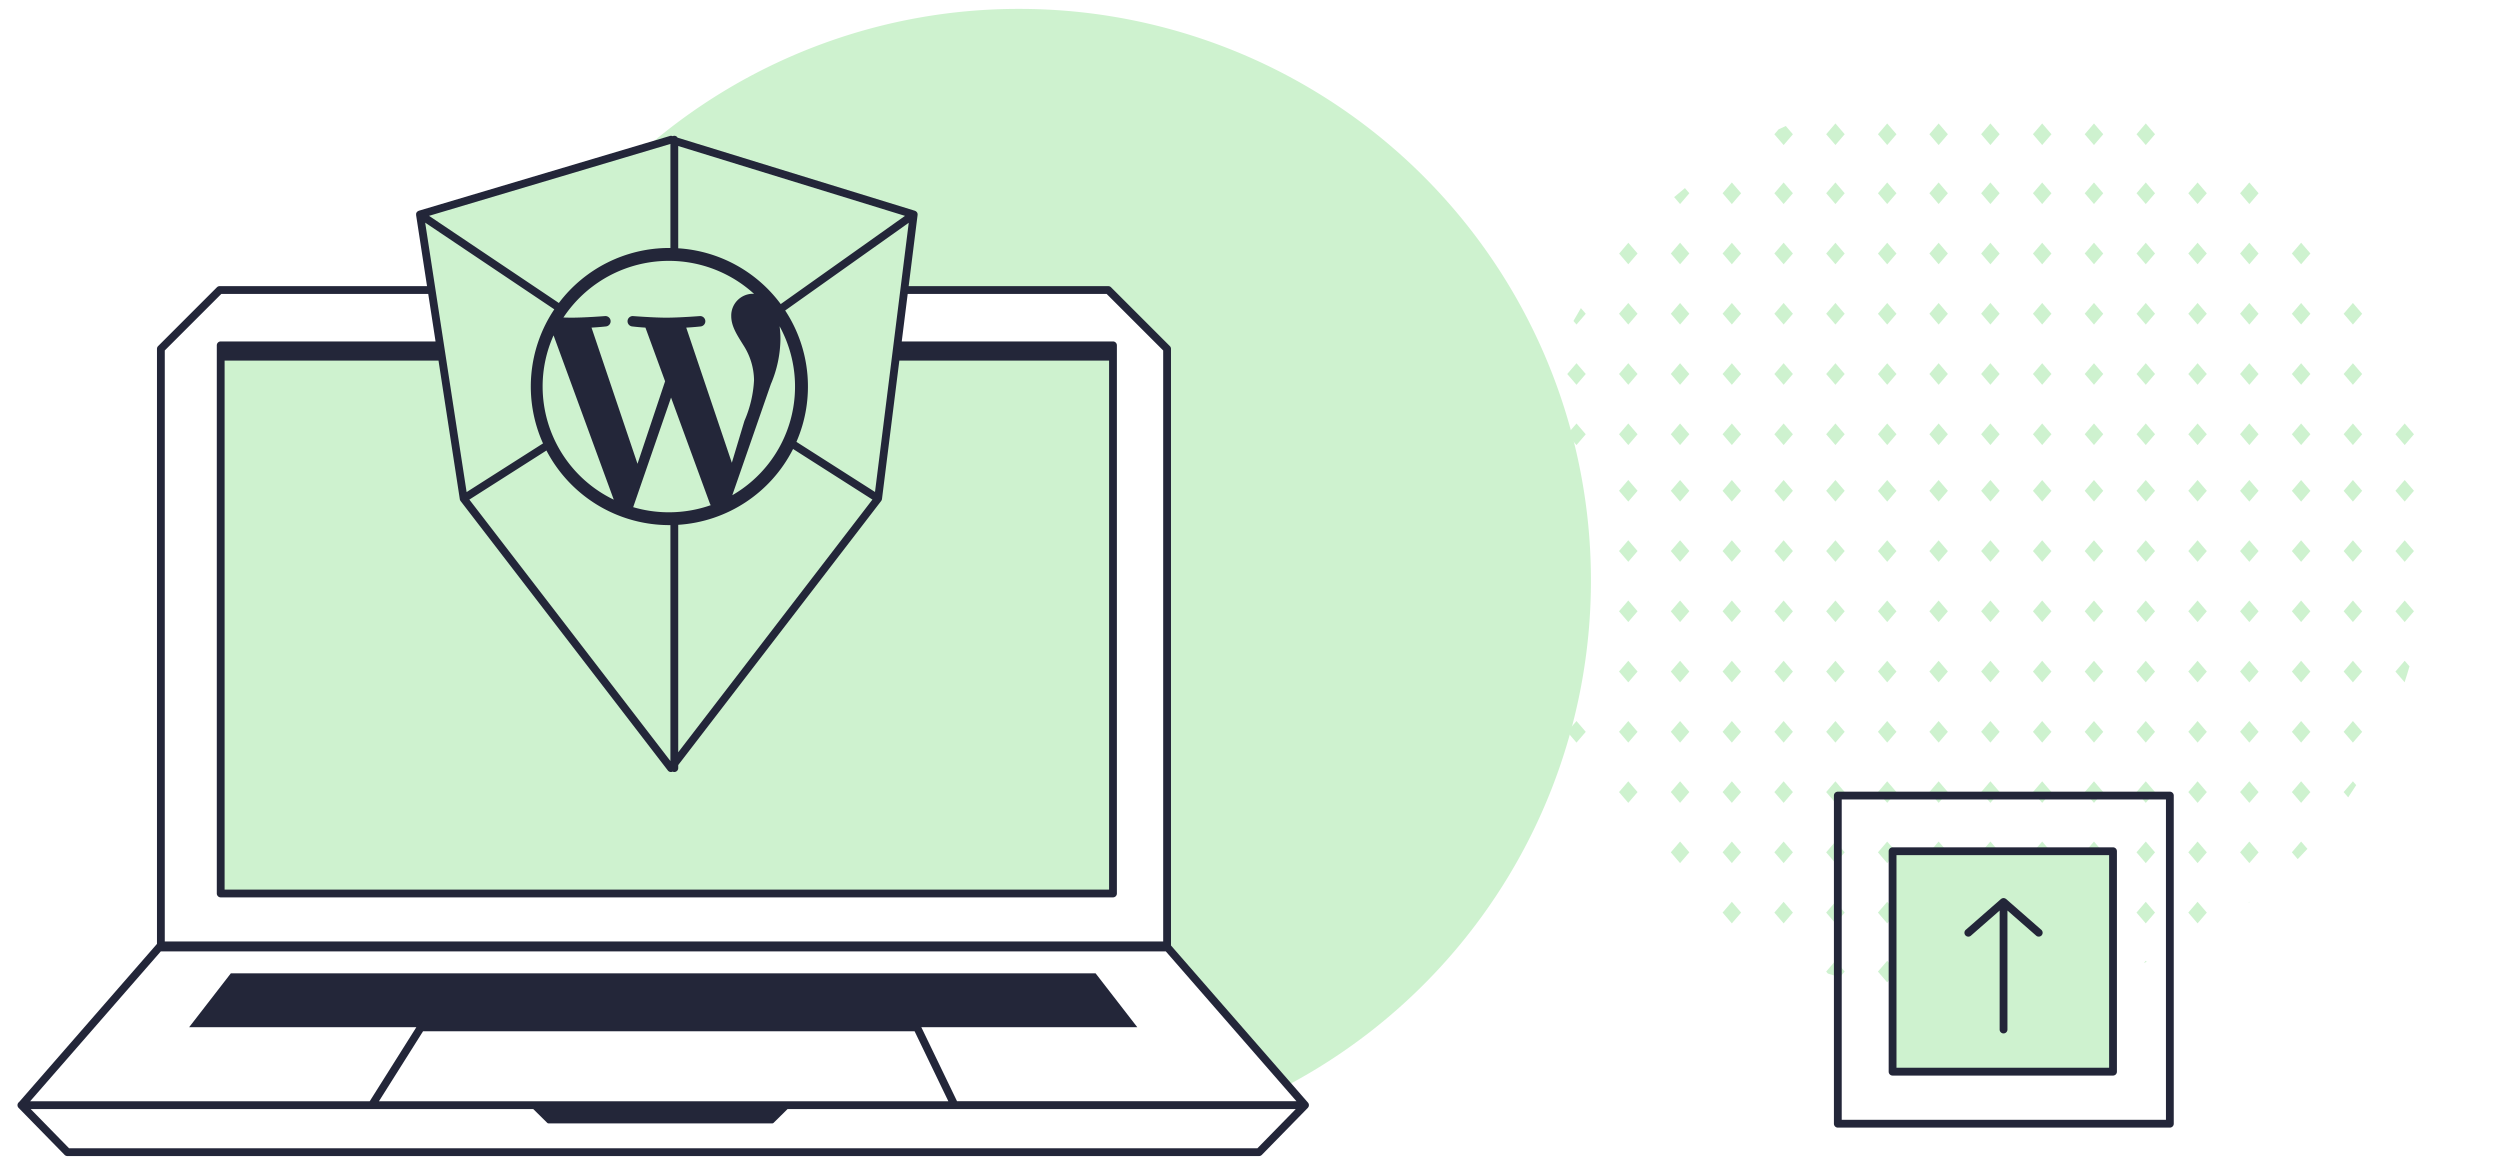 <svg xmlns="http://www.w3.org/2000/svg" viewBox="0 0 640 300"><rect width="640" height="300" opacity="0"/><path d="M538.432,95.747l-2.372,2.761-2.372-2.761,2.372-2.762ZM536.06,77.559l-2.372,2.762,2.372,2.761,2.372-2.761Zm0-15.429-2.372,2.762,2.372,2.761,2.372-2.761Zm13.257,76.175-2.372,2.762,2.372,2.761,2.372-2.761Zm-13.257,0-2.372,2.762,2.372,2.761,2.372-2.761Zm0-29.894-2.372,2.761,2.372,2.762,2.372-2.762ZM522.8,184.582l-2.372,2.761,2.372,2.762,2.376-2.762Zm0,15.428-2.372,2.761,2.372,2.762,2.376-2.762Zm13.258-153.3-2.372,2.762,2.372,2.762,2.372-2.762Zm0-15.1-2.372,2.761,2.372,2.762,2.372-2.762ZM522.8,215.433l-2.372,2.761,2.372,2.762,2.376-2.762ZM549.317,77.559l-2.372,2.762,2.372,2.761,2.372-2.761Zm0,15.426-2.372,2.762,2.372,2.761,2.372-2.761Zm0-46.276-2.372,2.762,2.372,2.762,2.372-2.762Zm0,15.421-2.372,2.762,2.372,2.761,2.372-2.761Zm-13.257,91.6-2.372,2.761,2.372,2.762,2.372-2.762Zm13.257-30.851-2.372,2.762,2.372,2.761,2.372-2.761Zm0-14.469-2.372,2.761,2.372,2.762,2.372-2.762ZM536.06,184.582l-2.372,2.761,2.372,2.762,2.372-2.762Zm0,15.428-2.372,2.761,2.372,2.762,2.372-2.762Zm0-30.853-2.372,2.761,2.372,2.762,2.372-2.762Zm13.257-137.55-2.372,2.761,2.372,2.762,2.372-2.762ZM536.06,215.433l-2.372,2.761,2.372,2.762,2.372-2.762Zm0-92.553-2.372,2.762,2.372,2.761,2.372-2.761Zm-26.515-14.469-2.372,2.761,2.372,2.762,2.372-2.762Zm0,60.746-2.372,2.761,2.372,2.762,2.372-2.762Zm0-46.277-2.372,2.762,2.372,2.761,2.372-2.761ZM522.8,169.157l-2.372,2.761,2.372,2.762,2.376-2.762Zm-13.257-15.426-2.372,2.761,2.372,2.762,2.372-2.762Zm0-15.426-2.372,2.762,2.372,2.761,2.372-2.761Zm0-45.32-2.372,2.762,2.372,2.761,2.372-2.761Zm39.772,152.976-.484.564c.239-.1.479-.194.717-.293Zm26.514-15.1-.264.308.319-.244ZM509.545,62.13l-2.372,2.762,2.372,2.761,2.372-2.761Zm0-30.523-2.372,2.761,2.372,2.762,2.372-2.762Zm0,15.1-2.372,2.762,2.372,2.762,2.372-2.762Zm0,30.85-2.372,2.762,2.372,2.761,2.372-2.761ZM522.8,108.411l-2.372,2.761,2.372,2.762,2.376-2.762Zm0-15.426-2.372,2.762,2.372,2.761,2.376-2.761Zm0,29.895-2.372,2.762L522.8,128.4l2.376-2.761Zm0,15.425-2.372,2.762,2.372,2.761,2.376-2.761Zm-13.257,46.277-2.372,2.761,2.372,2.762,2.372-2.762ZM522.8,77.559l-2.372,2.762,2.372,2.761,2.376-2.761Zm0,76.172-2.372,2.761,2.372,2.762,2.376-2.762Zm-13.257,61.7-2.372,2.761,2.372,2.762,2.372-2.762Zm0-15.423-2.372,2.761,2.372,2.762,2.372-2.762ZM525.176,49.471,522.8,46.709l-2.372,2.762,2.372,2.762ZM522.8,31.607l-2.372,2.761L522.8,37.13l2.376-2.762Zm0,30.523-2.372,2.762,2.372,2.761,2.376-2.761Zm66.286,20.952,2.376-2.761-2.376-2.762-2.372,2.762Zm0,132.351-2.372,2.761,1.5,1.741q1.263-1.3,2.489-2.629Zm0-61.7-2.372,2.761,2.372,2.762,2.376-2.762Zm0-15.426-2.372,2.762,2.372,2.761,2.376-2.761Zm0,30.852-2.372,2.761,2.372,2.762,2.376-2.762Zm13.258-91.6-2.372,2.762,2.372,2.761,2.372-2.761ZM589.088,184.582l-2.372,2.761,2.372,2.762,2.376-2.762Zm-2.372,18.189,2.372,2.762,2.376-2.762-2.376-2.761Zm-10.885-18.189-2.372,2.761,2.372,2.762,2.372-2.762Zm13.257-61.7-2.368,2.766,2.372,2.761,2.376-2.761Zm2.376-57.988-2.376-2.762-2.372,2.762,2.372,2.761Zm-18.005,153.3,2.372,2.762,2.372-2.762-2.372-2.761Zm15.629-104.26,2.376-2.762-2.376-2.761-2.372,2.761Zm0-15.426,2.376-2.761-2.376-2.762-2.372,2.762Zm-13.257,101.5-2.372,2.761,2.372,2.762,2.372-2.762ZM615.6,122.88l-2.372,2.762L615.6,128.4l2.372-2.761Zm-2.372,33.612,2.372,2.762,2.372-2.762-2.372-2.761Zm-10.885,12.665-2.372,2.761,2.372,2.762,2.372-2.762Zm0-76.172-2.372,2.762,2.372,2.761,2.372-2.761Zm13.257,45.32-2.372,2.762,2.372,2.761,2.372-2.761Zm0-29.894-2.372,2.761,2.372,2.762,2.372-2.762Zm-15.629,78.932,2.372,2.762,2.372-2.762-2.372-2.761Zm2.372-78.932-2.372,2.761,2.372,2.762,2.372-2.762Zm0,14.469-2.372,2.762,2.372,2.761,2.372-2.761Zm0,30.851-2.372,2.761,2.372,2.762,2.372-2.762Zm0-15.426-2.372,2.762,2.372,2.761,2.372-2.761Zm-39.767-29.894-2.376,2.761,2.376,2.762,2.372-2.762Zm-13.262,45.32-2.372,2.761,2.372,2.762,2.372-2.762Zm13.262-60.746L560.2,95.747l2.376,2.761,2.372-2.761Zm0,29.895-2.376,2.762,2.376,2.761,2.372-2.761Zm0,15.425-2.376,2.762,2.376,2.761,2.372-2.761Zm0-60.746L560.2,80.321l2.376,2.761,2.372-2.761Zm0,76.172-2.376,2.761,2.376,2.759,2.372-2.762Zm0-91.6L560.2,64.892l2.376,2.761,2.372-2.761Zm13.252,107.027-2.372,2.761,2.372,2.762,2.372-2.762Zm-26.514,0-2.372,2.761,2.372,2.762,2.372-2.762Zm0,30.853-2.372,2.761,2.372,2.762,2.372-2.762Zm0,15.423-2.372,2.761,2.372,2.762,2.372-2.762Zm13.262-46.276-2.376,2.761,2.376,2.762,2.372-2.762Zm-15.634,64.464,2.372,2.762,2.372-2.762-2.372-2.762Zm2.372-49.039-2.372,2.761,2.372,2.762,2.372-2.762Zm26.514-76.171-2.372,2.761,2.372,2.762,2.372-2.762Zm0,14.469-2.372,2.762,2.372,2.761,2.372-2.761Zm0-29.895-2.372,2.762,2.372,2.761,2.372-2.761Zm0-15.426-2.372,2.762,2.372,2.761,2.372-2.761Zm0,60.746-2.372,2.762,2.372,2.761,2.372-2.761Zm0,15.426-2.372,2.761,2.372,2.762,2.372-2.762Zm0-91.6-2.372,2.762,2.372,2.761,2.372-2.761ZM562.579,184.582l-2.376,2.761,2.376,2.762,2.372-2.762Zm2.368-135.111-2.372-2.762L560.2,49.471l2.374,2.762ZM562.579,200.01l-2.376,2.761,2.376,2.762,2.372-2.762Zm13.252-153.3-2.372,2.762,2.372,2.762,2.372-2.762ZM560.2,233.621l2.374,2.762,2.372-2.762-2.372-2.762Zm2.378-18.188-2.376,2.761,2.376,2.762,2.372-2.762Zm-66.29-101.5,2.372-2.762-2.372-2.761-2.372,2.761Zm2.372-64.463-2.372-2.762-2.372,2.762,2.372,2.762Zm-2.372,49.037,2.372-2.761-2.372-2.762-2.372,2.762Zm0,122.448,2.372-2.762-2.372-2.761-2.372,2.761Zm0-153.3,2.372-2.761-2.372-2.762L493.917,64.9ZM483.126,251.484l2.376-2.761-2.376-2.762-2.372,2.762Zm13.163-92.233,2.372-2.762-2.372-2.761-2.372,2.761ZM602.346,200.01l-2.372,2.761,1.161,1.352q1.053-1.546,2.056-3.129Zm-106.057-9.905,2.372-2.762-2.372-2.761-2.372,2.761Zm0-61.7,2.372-2.761-2.372-2.762-2.372,2.762Zm0,77.128,2.372-2.762-2.372-2.761-2.372,2.761Zm0-61.7,2.372-2.761-2.372-2.762-2.372,2.762Zm-26.42,92.555,2.372-2.762-2.372-2.762-2.372,2.762Zm26.42-153.3,2.372-2.761-2.372-2.762-2.372,2.762Zm-13.163,0,2.376-2.761-2.376-2.762-2.372,2.762Zm0,15.426,2.376-2.761-2.376-2.762-2.372,2.762Zm0-30.851L485.5,64.9l-2.376-2.762L480.754,64.9Zm0,153.3,2.376-2.762-2.376-2.761-2.372,2.761Zm0-107.022,2.376-2.762-2.376-2.761-2.372,2.761ZM485.5,34.368l-2.376-2.761-2.372,2.761,2.372,2.762Zm-2.376,17.865,2.374-2.762-2.374-2.762-2.372,2.762Zm0,137.872,2.376-2.762-2.376-2.761-2.372,2.761Zm0-61.7,2.376-2.761-2.376-2.762-2.372,2.762Zm0,46.277,2.376-2.762-2.376-2.761-2.372,2.761Zm0,30.851,2.376-2.762-2.376-2.761-2.372,2.761Zm0-61.7,2.376-2.761-2.376-2.762-2.372,2.762Zm0,15.423,2.376-2.762-2.376-2.761-2.372,2.761Zm0,77.132,2.374-2.762-2.374-2.762-2.372,2.762Zm-81.915-49.04,2.372,2.762,2.372-2.762-2.372-2.761Zm2.372-49.038-2.372,2.762,2.372,2.761,2.372-2.761Zm0-55.223,2.372-2.761-1.247-1.452q-.98,1.635-1.905,3.305Zm0,25.329-2.372,2.761,2.372,2.762,2.372-2.762Zm13.258-30.852-2.372,2.762,2.372,2.761,2.376-2.761ZM403.583,92.985l-2.372,2.762,2.372,2.761,2.372-2.761Zm-11.828,17.088q-.381,1.512-.721,3.038l1.665-1.939Zm25.086-42.42,2.376-2.761-2.365-2.749q-1.2,1.374-2.35,2.787Zm0,25.332-2.372,2.762,2.372,2.761,2.376-2.761Zm0,91.6-2.372,2.761,2.372,2.762,2.376-2.762Zm-2.372,18.189,2.372,2.762,2.376-2.762-2.376-2.761Zm79.448-168.4,2.372,2.762,2.372-2.762-2.372-2.761Zm-39.682,0,2.377,2.762,2.372-2.762-1.82-2.118c-.614.275-1.224.559-1.832.845ZM416.841,169.157l-2.372,2.761,2.372,2.762,2.376-2.762Zm0-46.277-2.372,2.762,2.372,2.761,2.376-2.761Zm0-14.469-2.372,2.761,2.372,2.762,2.376-2.762Zm0,45.32-2.372,2.761,2.372,2.759,2.376-2.762Zm0-15.426-2.372,2.762,2.372,2.761,2.376-2.761Zm79.448,36.375,2.372-2.762-2.372-2.761-2.372,2.761Zm-39.677,46.276,2.372-2.762-2.372-2.761-2.377,2.761Zm-15.63,12.665,2.372,2.762,2.372-2.762-2.372-2.762Zm18-184.15-2.372-2.762-2.374,2.762,2.374,2.762Zm-13.261,76.175-2.37-2.766-2.374,2.766,2.372,2.761Zm13.261,107.975-2.372-2.762-2.374,2.762,2.374,2.762ZM456.612,67.653l2.372-2.761-2.372-2.762-2.377,2.762Zm-13.258,147.78-2.372,2.761,2.372,2.762,2.372-2.762Zm0-77.128-2.372,2.762,2.372,2.761,2.372-2.761Zm0,15.426-2.372,2.761,2.372,2.762,2.372-2.762Zm0-45.32-2.372,2.761,2.372,2.762,2.372-2.762Zm0,76.171-2.372,2.761,2.372,2.762,2.372-2.762Zm26.515,36.374,2.372-2.762-2.372-2.761-2.372,2.761Zm-26.515-51.8-2.372,2.761,2.372,2.762,2.372-2.762Zm13.258-55.223,2.372-2.762-2.372-2.761-2.377,2.761Zm0-15.426,2.372-2.761-2.372-2.762-2.377,2.762ZM430.1,52.233l2.372-2.762-1.132-1.318c-.931.757-1.855,1.523-2.762,2.308Zm28.886,28.088-2.372-2.762-2.377,2.762,2.377,2.761Zm10.885,165.64-2.372,2.762.429.5q1.518.505,3.055.968l1.26-1.467ZM443.354,92.985l-2.372,2.762,2.372,2.761,2.372-2.761ZM615.6,169.157l-2.372,2.761,2.352,2.739c.438-1.347.859-2.7,1.248-4.07ZM456.612,174.68l2.372-2.762-2.372-2.761-2.377,2.761Zm0,30.853,2.372-2.762-2.372-2.761-2.377,2.761Zm0-15.428,2.372-2.762-2.372-2.761-2.377,2.761Zm0-46.277,2.372-2.761-2.372-2.762-2.377,2.762Zm0-15.425,2.372-2.761-2.372-2.762-2.377,2.762Zm0,30.851,2.372-2.762-2.372-2.761-2.377,2.761ZM443.354,200.01l-2.372,2.761,2.372,2.762,2.372-2.762Zm26.515-86.076,2.372-2.762-2.372-2.761-2.372,2.761Zm0-46.277,2.372-2.761-2.372-2.762L467.5,64.9Zm0,30.851,2.372-2.761-2.372-2.762L467.5,95.747ZM443.354,77.559l-2.372,2.762,2.372,2.761,2.372-2.761Zm28.887-43.191-2.372-2.761L467.5,34.368l2.372,2.762Zm-2.372,17.865,2.372-2.762-2.372-2.762L467.5,49.471Zm-37.4,165.961-2.372-2.761-2.372,2.761,2.372,2.762Zm37.4-28.089,2.372-2.762-2.372-2.761-2.372,2.761Zm0-15.425,2.372-2.762-2.372-2.761-2.372,2.761Zm0,30.851,2.372-2.762-2.372-2.761-2.372,2.761Zm0-46.28,2.372-2.762-2.372-2.761-2.372,2.761Zm0-15.423,2.372-2.761-2.372-2.762-2.372,2.762Zm0-15.425,2.372-2.761-2.372-2.762-2.372,2.762Zm0-45.321,2.372-2.761-2.372-2.762L467.5,80.321ZM427.726,202.771l2.372,2.762,2.372-2.762L430.1,200.01Zm2.372-18.189-2.372,2.761,2.372,2.762,2.372-2.762Zm0-15.425-2.372,2.761,2.372,2.762,2.372-2.762Zm0-15.426-2.372,2.761,2.372,2.762,2.372-2.762ZM443.354,46.709l-2.372,2.762,2.372,2.762,2.372-2.762Zm0,15.421-2.372,2.762,2.372,2.761,2.372-2.761ZM430.1,92.985l-2.372,2.762,2.372,2.761,2.372-2.761Zm0-30.855-2.372,2.762,2.372,2.761,2.372-2.761Zm0,76.175-2.372,2.762,2.372,2.761,2.372-2.761Zm0-60.746-2.372,2.762,2.372,2.761,2.372-2.761Zm0,30.852-2.372,2.761,2.372,2.762,2.372-2.762Zm0,14.469-2.372,2.762L430.1,128.4l2.372-2.761Z" fill="#cef2cf"/><rect x="484.5" y="217.916" width="56.432" height="56.432" fill="#cef2cf"/><path d="M260.965,2.277a145.685,145.685,0,0,0-94.324,34.491L107.369,54.426a.5.5,0,0,0-.352.555l5.142,33.426H56.5V228.731H284.924V88.407H230.218l1.774-14.154H283.72l15.054,15.054v153.11l30.867,35.4A146.332,146.332,0,0,0,260.965,2.277Z" fill="#cef2cf"/><path d="M555.483,288.67h-85a1,1,0,0,1-1-1v-84a1,1,0,0,1,1-1h85a1,1,0,0,1,1,1v84A1,1,0,0,1,555.483,288.67Zm-84-2h83v-82h-83Z" fill="#232639"/><path d="M522.576,238.028l-9.01-7.882a1.077,1.077,0,0,0-.114-.065,1.162,1.162,0,0,0-.137-.091c-.019-.008-.038-.013-.057-.02a.951.951,0,0,0-.158-.036.859.859,0,0,0-.167-.029c-.009,0-.017-.006-.026-.006s-.02.006-.03.006a1.08,1.08,0,0,0-.149.026.945.945,0,0,0-.175.04l-.057.021a1.1,1.1,0,0,0-.123.082.919.919,0,0,0-.125.072l-9.008,7.881a1,1,0,1,0,1.316,1.506l7.351-6.431v30.455a1,1,0,0,0,2,0V233.1l7.352,6.432a1,1,0,0,0,1.317-1.506Z" fill="#232639"/><path d="M335.078,282.931a.882.882,0,0,0,0-.136.9.9,0,0,0-.042-.162.913.913,0,0,0-.026-.1l-.007-.012a.94.94,0,0,0-.089-.145.884.884,0,0,0-.065-.1l-.007-.01-35.068-40.22V89.307a1,1,0,0,0-.293-.707L284.427,73.545a1,1,0,0,0-.707-.293h-51.1l2.285-18.223a.982.982,0,0,0-.016-.3c0-.015,0-.029,0-.043a1,1,0,0,0-.151-.34c0-.006,0-.014-.009-.02-.02-.029-.051-.043-.073-.069a.951.951,0,0,0-.179-.168,1.017,1.017,0,0,0-.154-.079.889.889,0,0,0-.115-.059l-60.75-18.712a.96.96,0,0,0-1.244-.383l-.152-.047a1,1,0,0,0-.579,0L107.226,53.946a1.016,1.016,0,0,0-.1.053.979.979,0,0,0-.2.1.947.947,0,0,0-.131.13.915.915,0,0,0-.117.116c0,.007,0,.015-.009.021a.8.8,0,0,0-.142.549.837.837,0,0,0,0,.142l0,.028,0,.016,2.791,18.151H56.238a1,1,0,0,0-.707.293L40.477,88.6a1,1,0,0,0-.293.707V241.641l-35.3,40.482a.986.986,0,0,0-.119,1.494L16.537,295.65a1,1,0,0,0,.714.3H322.319a1,1,0,0,0,.715-.3L334.8,283.617c.007-.007.01-.016.017-.023a1.035,1.035,0,0,0,.091-.126,1.007,1.007,0,0,0,.074-.114c0-.008.01-.014.013-.022a.945.945,0,0,0,.034-.115,1.125,1.125,0,0,0,.04-.137A.929.929,0,0,0,335.078,282.931ZM224,125.943l-20.113-12.828a35.465,35.465,0,0,0-2.879-33.63l31.63-22.452Zm-52.5,8.487c.042,0,.083,0,.125,0v60.389l-51.47-66.922,19.736-12.57A35.464,35.464,0,0,0,171.5,134.43ZM138.913,98.956v0a31.92,31.92,0,0,1,2.8-13.1l15.411,42.06A32.172,32.172,0,0,1,138.913,98.956Zm60.66-15.435v0a32.113,32.113,0,0,1-12.107,43.256l9.868-28.42a30.26,30.26,0,0,0,2.461-11.526A24.537,24.537,0,0,0,199.573,83.521Zm3.454,31.418,20.312,12.954-49.714,64.684V134.353A35.47,35.47,0,0,0,203.027,114.939Zm-31.806,16.206,0,0a32.4,32.4,0,0,1-9.126-1.312l9.693-28.053,9.931,27.1a3.172,3.172,0,0,0,.231.444A32.384,32.384,0,0,1,171.221,131.145Zm-.249,66.1a.991.991,0,0,0,1.227.289.974.974,0,0,0,.426.1,1,1,0,0,0,1-1v-.782l51.964-67.611c.013-.017.02-.037.032-.054a.156.156,0,0,1,.016-.02c.006-.009,0-.019.011-.027a1,1,0,0,0,.125-.325c0-.009,0-.017.007-.026s.007-.022.008-.033l4.443-35.44h53.693V227.73H57.5V92.322h54.757l5.455,35.468,0,.009,0,.013a.984.984,0,0,0,.127.33c.006.01.006.021.012.031s.014.015.02.024.018.035.03.051Zm2.653-159.865,58.052,17.88L199.866,77.843a35.42,35.42,0,0,0-26.241-14.281ZM189.1,72.16a32.384,32.384,0,0,1,3.94,3.071c-.138,0-.275-.027-.418-.027a5.579,5.579,0,0,0-5.424,5.713c0,2.652,1.534,4.9,3.173,7.546a16.894,16.894,0,0,1,2.662,8.875,29.939,29.939,0,0,1-2.461,10.406l-3.222,10.725-11.675-34.6c1.944-.1,3.7-.3,3.7-.3a1.331,1.331,0,0,0-.207-2.653s-5.233.409-8.611.409c-3.176,0-8.509-.409-8.509-.409a1.331,1.331,0,0,0-.206,2.653s1.641.2,3.389.3l5.033,13.739L163.2,118.729,151.428,83.868c1.946-.1,3.7-.3,3.7-.3a1.331,1.331,0,0,0-.207-2.653s-5.233.409-8.611.409c-.6,0-1.311-.017-2.078-.039A32.378,32.378,0,0,1,189.1,72.16ZM171.625,36.848V63.489c-.089,0-.177-.007-.266-.007h-.137a35.409,35.409,0,0,0-28.154,14.083L109.832,55.257ZM108.846,57,141.9,79.191a35.474,35.474,0,0,0-2.889,34.321L119.453,125.97ZM42.184,89.717,56.652,75.252h52.977L111.5,87.407h-55a1,1,0,0,0-1,1V228.73a1,1,0,0,0,1,1H284.924a1,1,0,0,0,1-1V88.407a1,1,0,0,0-1-1H230.847l1.524-12.155h50.935l14.468,14.469v151.3H42.184ZM41.163,243.562c.008,0,.014,0,.021,0H298.45l33.44,38.352H245l-9.14-18.946H291.15l-10.681-13.8H59.1l-10.683,13.8h58.165L94.65,281.918H7.719Zm55.851,38.355L108.3,264.006H234.135l8.641,17.911ZM321.9,293.951H17.672L7.86,283.918H136.512l3.57,3.525a.5.5,0,0,0,.352.145c.013,0,.025-.006.037-.007s.024.007.037.007h57.185a.5.5,0,0,0,.351-.145l3.572-3.525h130.1Z" fill="#232639"/><path d="M540.932,275.348H484.5a1,1,0,0,1-1-1V217.916a1,1,0,0,1,1-1h56.432a1,1,0,0,1,1,1v56.432A1,1,0,0,1,540.932,275.348Zm-55.432-2h54.432V218.916H485.5Z" fill="#232639"/></svg>